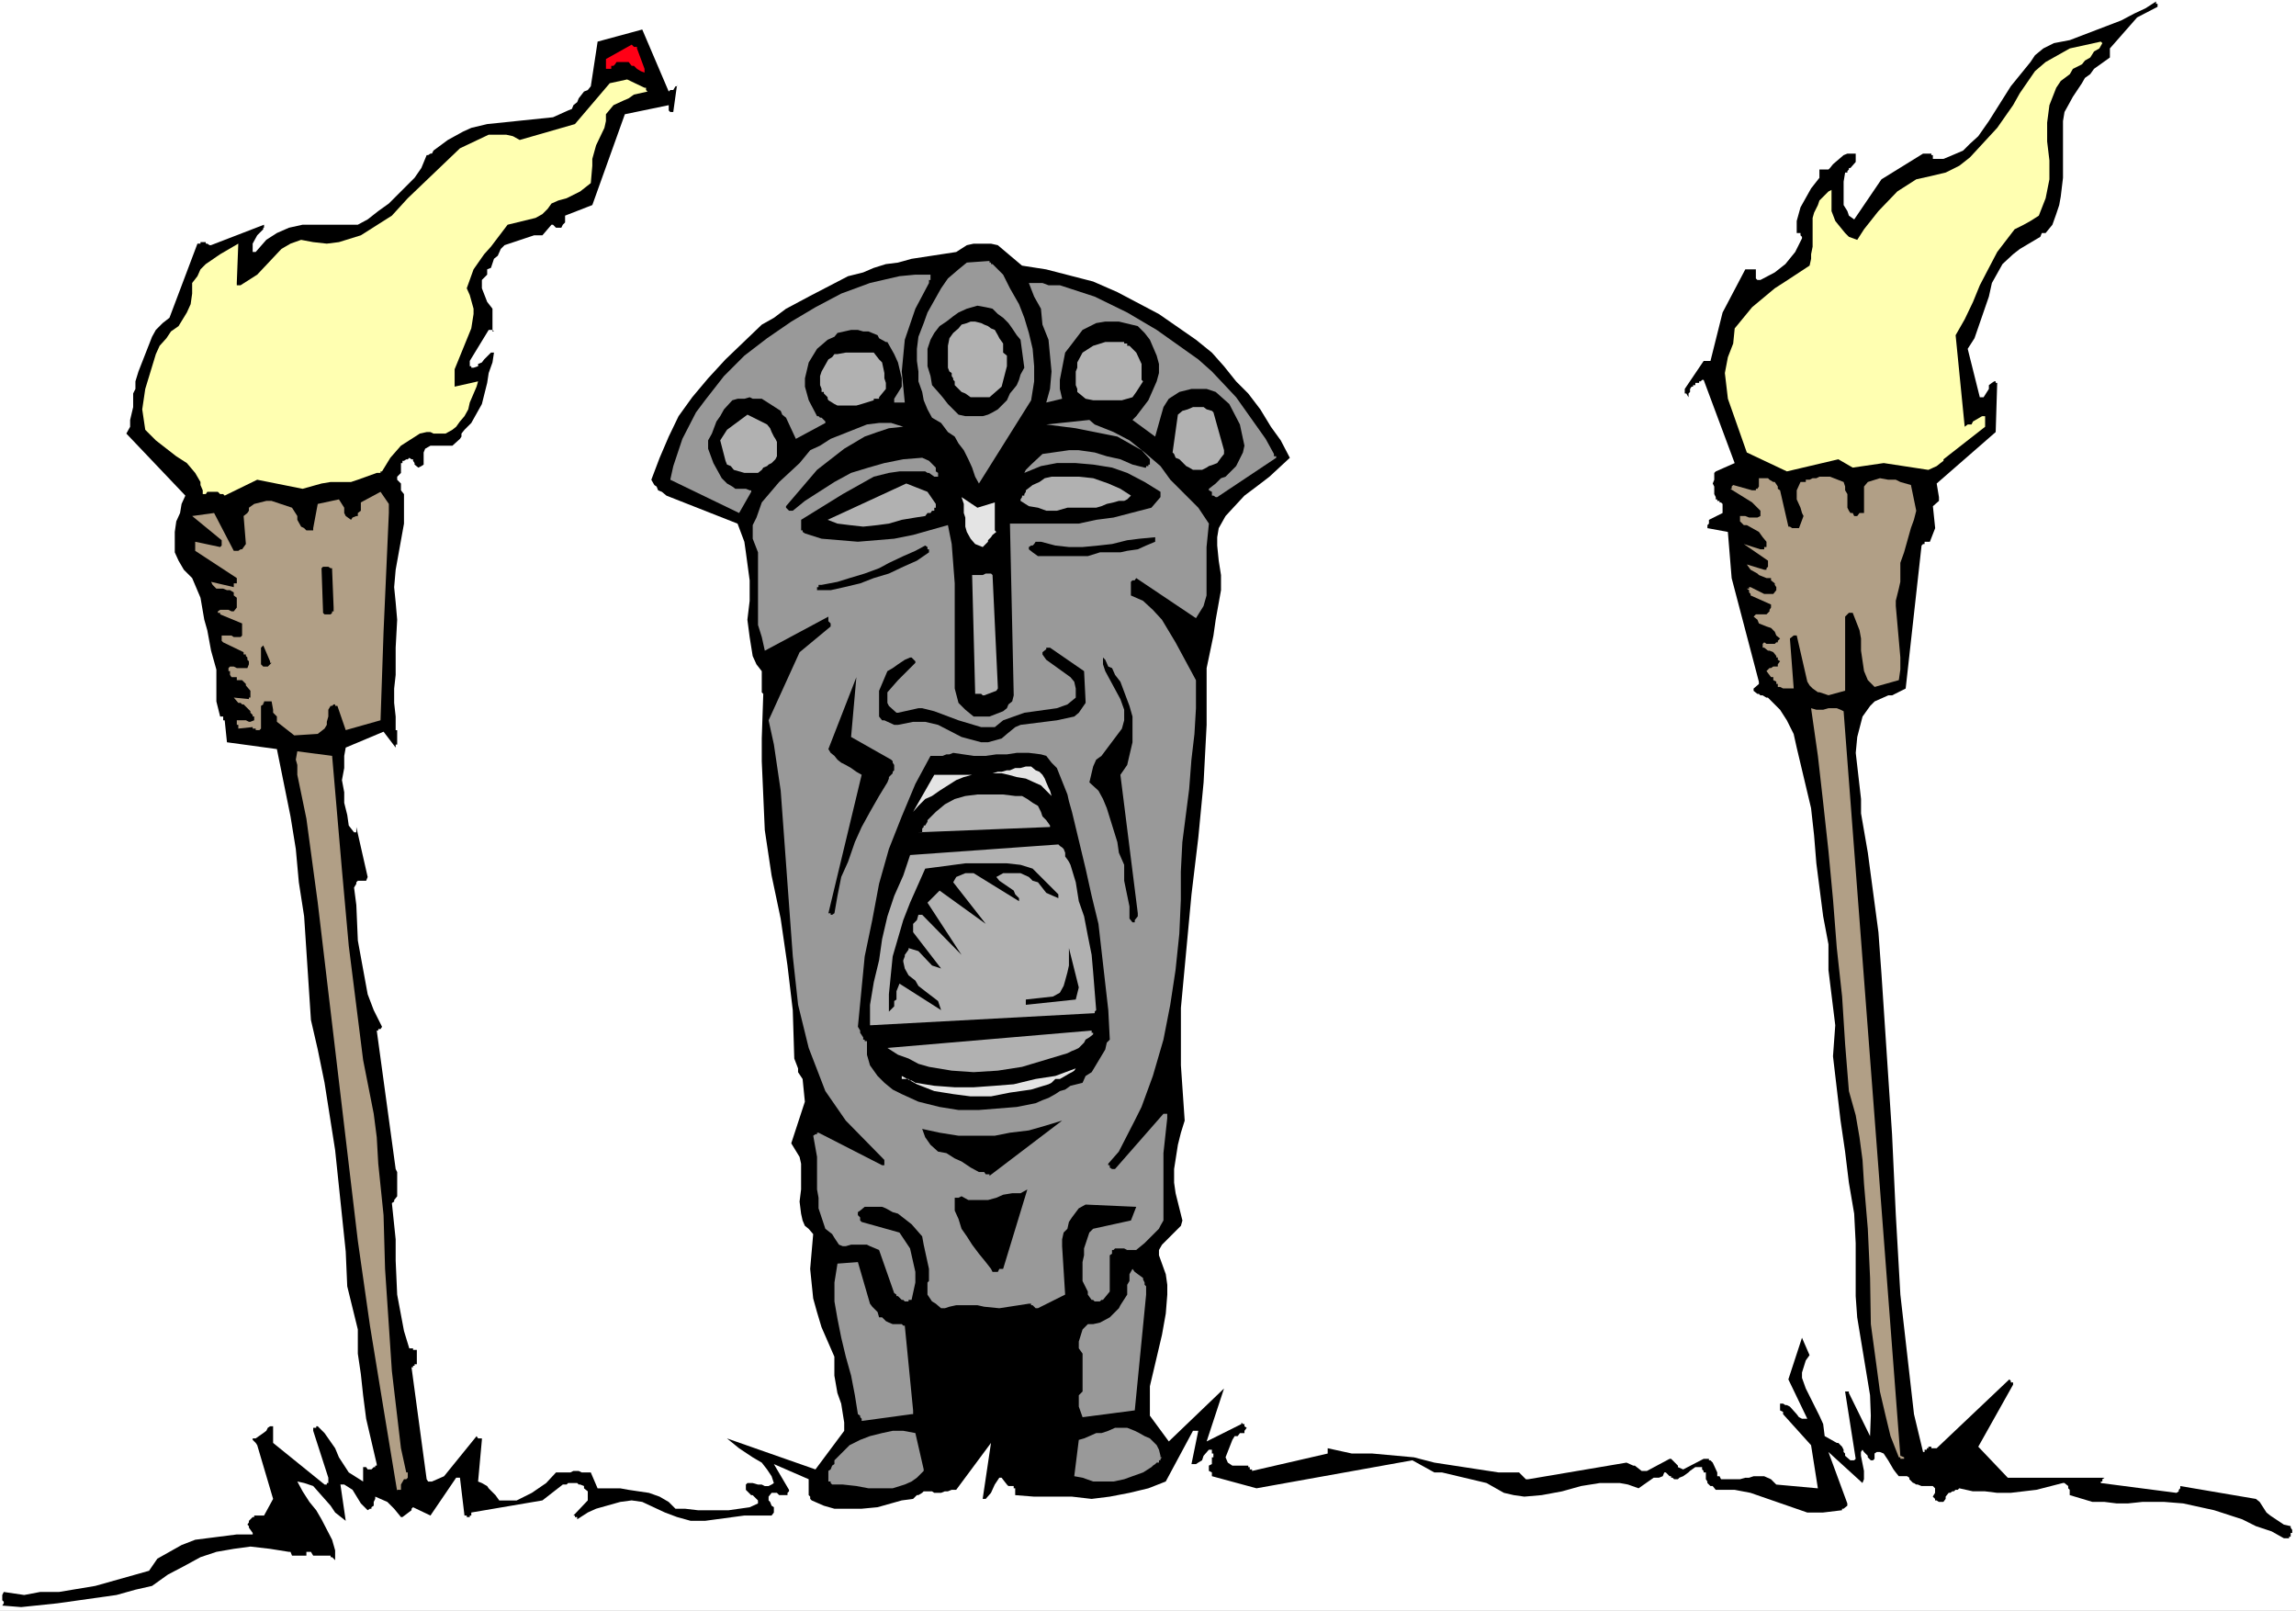 <?xml version="1.0" encoding="UTF-8" standalone="no"?>
<svg
   version="1.0"
   width="129.766mm"
   height="91.038mm"
   id="svg45"
   sodipodi:docname="Statue.wmf"
   xmlns:inkscape="http://www.inkscape.org/namespaces/inkscape"
   xmlns:sodipodi="http://sodipodi.sourceforge.net/DTD/sodipodi-0.dtd"
   xmlns="http://www.w3.org/2000/svg"
   xmlns:svg="http://www.w3.org/2000/svg">
  <rect width="100%" height="100%" fill="#333333" stroke="none"/>
  <sodipodi:namedview
     id="namedview45"
     pagecolor="#ffffff"
     bordercolor="#000000"
     borderopacity="0.25"
     inkscape:showpageshadow="2"
     inkscape:pageopacity="0.0"
     inkscape:pagecheckerboard="0"
     inkscape:deskcolor="#d1d1d1"
     inkscape:document-units="mm" />
  <defs
     id="defs1">
    <pattern
       id="WMFhbasepattern"
       patternUnits="userSpaceOnUse"
       width="6"
       height="6"
       x="0"
       y="0" />
  </defs>
  <path
     style="fill:#ffffff;fill-opacity:1;fill-rule:evenodd;stroke:none"
     d="M 0,344.079 H 490.455 V 0 H 0 Z"
     id="path1" />
  <path
     style="fill:#000000;fill-opacity:1;fill-rule:evenodd;stroke:none"
     d="m 489.324,327.756 v -0.323 h 0.323 v -0.646 l -0.323,-0.485 v -0.323 l -1.454,-0.323 -2.909,-1.939 -0.808,-0.646 -1.454,-2.263 -0.808,-0.646 -16.16,-2.747 v 0.485 l -0.323,0.323 v 0.323 l -0.485,0.323 -16.16,-2.101 v -0.323 h 0.323 v -0.485 l 0.485,-0.323 h -20.685 l -6.302,-6.626 7.434,-13.252 v -0.485 h -0.485 v -0.323 l -0.323,-0.323 -15.514,14.707 h -1.131 v -0.323 h -0.646 v 0.323 h -0.323 v 0.323 h -0.485 v 0.485 h -0.323 l -1.939,-8.081 -2.909,-25.535 -0.97,-16.97 -0.808,-17.293 -2.262,-34.262 -0.646,-8.889 -2.262,-16.97 -1.454,-8.404 v -3.071 l -1.131,-9.859 0.323,-3.394 1.131,-4.364 1.616,-2.263 0.97,-0.97 2.909,-1.293 h 0.808 l 2.909,-1.455 3.394,-30.545 0.323,-0.323 h 0.323 v -0.485 h 1.131 l 1.131,-2.909 -0.485,-4.687 1.293,-1.131 v -0.808 l -0.485,-2.909 12.605,-10.99 0.323,-10.505 h -0.323 v -0.323 h -0.323 l -0.485,0.323 -0.646,0.485 v 0.808 l -1.131,1.778 h -0.808 l -2.586,-10.343 1.454,-2.263 3.07,-8.889 0.646,-2.909 2.262,-4.04 2.262,-2.101 1.454,-1.131 4.363,-2.586 0.323,-0.808 h 0.808 l 1.454,-1.778 0.808,-2.263 0.646,-1.939 0.323,-1.778 0.485,-4.04 V 25.858 l 0.323,-1.939 0.808,-1.455 0.97,-1.778 1.939,-2.909 0.646,-1.131 1.131,-0.808 0.808,-1.131 3.394,-2.424 v -1.939 l 5.818,-6.626 4.363,-2.263 V 0.808 h -0.323 V 0.323 l -2.262,1.455 -2.424,1.131 -2.747,1.455 -10.989,4.202 -3.394,0.646 -2.262,1.131 -1.778,1.455 -0.97,1.455 -4.202,5.172 -4.686,7.434 -2.262,3.232 -1.778,1.616 -1.454,1.455 -2.262,0.97 -1.939,0.808 h -2.262 v -0.808 h -0.323 v -0.323 h -0.646 -0.323 -0.808 l -8.888,5.495 -5.818,8.566 -1.131,-0.808 -0.323,-0.97 -0.808,-1.293 v -5.01 l 0.323,-1.939 h 0.485 v -0.323 l 0.323,-0.323 v -0.323 h 0.323 l 1.131,-1.293 v -1.778 h -1.778 l -0.808,0.323 -2.262,1.939 -0.646,0.808 -0.323,0.323 h -1.939 v 1.778 l -1.778,2.263 -2.262,4.04 -0.808,2.909 v 2.586 h 0.485 0.323 v 0.485 l 0.323,0.323 v 0.323 l -1.454,2.909 -2.101,2.586 -2.262,1.778 -3.07,1.616 h -0.646 l -0.323,-0.323 v -1.939 h -1.939 -0.323 l -4.848,9.212 -2.586,10.343 h -1.454 l -4.04,5.98 v 0.97 h 0.323 l 0.485,0.808 v -0.808 l 0.323,-0.323 v -0.646 l 0.323,-0.485 h 0.323 v -0.323 h 0.485 v -0.485 h 0.808 v -0.323 h 0.323 l 0.323,-0.323 h 0.323 l 6.626,17.778 -4.04,1.778 -0.323,0.323 v 1.455 l -0.323,0.808 0.323,0.646 v 1.616 l 0.323,0.646 v 0.485 h 0.323 v 0.323 h 0.485 v 0.323 h 0.323 l 0.323,0.323 v 1.939 l -2.909,1.455 v 0.808 l -0.323,0.323 v 0.646 l 4.363,0.808 0.808,9.859 5.818,22.141 v 0.485 l -1.131,0.97 v 0.485 l 0.808,0.646 h 0.323 l 0.323,0.323 h 0.485 l 0.808,0.485 h 0.323 l 2.586,2.586 1.454,2.263 1.454,2.909 0.646,2.909 3.07,12.929 0.646,5.818 0.485,5.98 1.454,11.313 1.131,5.98 v 5.495 l 1.454,11.798 -0.485,6.626 1.616,13.737 0.97,6.626 0.808,6.626 1.131,6.626 0.323,6.303 v 11.313 l 0.323,4.525 2.747,16.646 0.162,4.364 -0.162,4.364 -4.525,-9.212 v -0.323 h -0.323 -0.485 l 2.262,14.384 -0.323,0.323 h -0.808 l -1.131,-0.97 v -0.485 l -0.323,-0.323 v -0.485 l -0.323,-0.646 -0.808,-0.808 h -0.323 l -1.131,-0.646 -1.454,-0.808 -0.323,-2.586 -0.808,-1.778 -2.909,-5.818 -0.808,-2.263 v -1.131 l 0.808,-2.586 0.808,-1.131 -1.616,-3.717 -2.909,8.889 4.04,8.404 h -1.131 l -0.646,-0.323 -0.485,-0.646 -1.454,-1.616 -0.646,-0.323 h -0.323 l -0.485,-0.323 h -0.646 v 1.455 l 0.646,0.323 v 0.485 l 5.979,6.626 1.454,9.212 -8.888,-0.808 -1.131,-1.131 -1.454,-0.646 h -2.262 l -0.97,0.323 h -0.808 l -1.131,0.323 h -4.04 l -0.323,-0.646 h -0.485 v -0.808 l -0.97,-2.101 -0.485,-0.485 h -0.323 v -0.323 h -1.131 l -4.363,2.263 -1.131,-0.485 v -0.323 l -1.454,-1.455 h -0.323 l -4.848,2.586 h -1.131 l -1.454,-1.131 h -0.323 l -1.454,-0.646 -21.008,3.556 h -0.485 l -1.454,-1.455 h -4.363 l -13.736,-2.101 -4.363,-1.131 -8.888,-0.808 h -4.363 l -5.171,-1.131 v 0.323 0.808 l -16.16,3.717 v -0.323 h -0.485 v -0.485 h -0.323 v -0.323 h -3.394 l -0.97,-0.646 -0.485,-1.131 1.454,-3.717 0.485,-0.808 h 0.323 0.323 l 0.485,-0.646 h 0.323 0.323 0.323 v -0.485 l 0.485,-0.646 -0.485,-0.323 v -0.485 h -0.323 l -0.323,-0.323 v 0.323 l -7.434,3.717 3.717,-11.313 -11.797,11.313 -4.04,-5.495 v -6.303 l 2.586,-10.99 0.808,-4.525 0.323,-4.04 v -2.101 l -0.323,-2.263 -1.454,-4.04 v -1.131 l 0.646,-1.131 2.262,-2.263 1.131,-1.131 0.646,-0.646 0.323,-1.131 -1.454,-5.818 -0.323,-2.263 v -2.909 l 0.808,-5.172 0.646,-2.586 0.808,-2.586 -0.808,-11.798 v -12.283 l 2.262,-24.242 1.454,-12.121 1.131,-11.798 0.646,-12.283 v -12.121 l 1.454,-6.949 0.485,-3.394 1.131,-6.303 v -3.232 l -0.485,-3.071 -0.323,-3.232 v -1.778 l 0.323,-1.939 1.454,-2.586 1.939,-2.101 2.101,-2.263 2.586,-1.939 2.747,-2.101 4.363,-4.04 -1.939,-3.717 -2.101,-2.909 -2.262,-3.717 -2.586,-3.394 -2.586,-2.586 -2.586,-3.232 -2.586,-2.909 -3.394,-2.747 -7.918,-5.495 -8.888,-4.687 -5.171,-2.263 -10.019,-2.586 -5.171,-0.808 -5.171,-4.364 -1.454,-0.323 h -3.717 l -1.454,0.323 -2.262,1.455 -9.534,1.455 -2.909,0.808 -2.586,0.323 -2.586,0.808 -2.262,0.97 -3.232,0.808 -8.403,4.364 -4.848,2.586 -2.586,1.939 -2.586,1.455 -7.757,7.434 -3.717,4.04 -3.394,4.04 -2.909,4.04 -2.101,4.364 -1.939,4.525 -1.778,4.687 0.646,1.131 0.485,0.323 0.323,0.808 0.808,0.323 0.97,0.808 15.19,5.98 1.454,3.879 0.323,2.263 0.808,5.98 v 4.364 l -0.485,4.04 0.485,3.717 0.646,4.04 0.808,1.778 1.131,1.455 v 1.939 0.808 1.778 l 0.323,0.323 -0.323,9.535 v 4.848 l 0.646,14.707 1.454,9.697 1.939,9.212 1.454,10.02 1.131,9.535 0.323,10.343 0.808,2.101 v 0.808 l 0.97,1.455 0.485,4.848 -2.909,8.889 1.778,2.909 0.323,1.455 v 5.495 l -0.323,2.586 0.323,2.586 0.323,1.455 0.485,1.131 0.808,0.646 0.97,1.131 -0.646,7.434 0.646,6.303 0.808,2.909 0.97,3.232 2.747,6.303 v 4.04 l 0.646,3.717 0.808,2.263 0.646,4.04 v 1.778 l -6.141,8.242 -18.907,-6.626 2.586,2.101 2.909,1.939 1.939,1.131 1.131,1.455 0.97,1.455 0.485,1.455 -0.485,0.323 -0.646,0.323 h -0.808 l -0.646,-0.323 h -0.808 l -1.131,-0.323 h -1.131 l -0.323,0.323 v 1.131 l 1.131,1.131 h 0.323 l 1.131,1.131 v 0.646 l -1.778,0.808 -4.525,0.646 h -6.464 l -2.747,-0.323 h -2.101 l -1.454,-1.455 -1.939,-1.131 -2.262,-0.808 -4.363,-0.646 -1.778,-0.323 h -4.848 l -1.454,-3.394 h -1.131 -0.808 l -0.646,-0.323 h -1.131 l -0.646,0.323 h -2.262 -0.808 l -2.101,2.263 -3.07,2.101 -3.232,1.616 h -3.717 l -0.808,-1.131 -1.454,-1.455 -0.323,-0.485 -1.131,-0.646 -0.808,-0.323 0.808,-8.889 v -0.323 h -0.808 l -0.323,-0.485 -6.949,8.566 -2.586,1.131 h -0.808 l -0.323,-0.485 -3.232,-23.919 H 88.234 v -0.323 h 0.323 v -0.323 h 0.485 v -3.071 H 88.234 v -0.323 h -0.808 l -1.131,-3.717 -1.454,-7.758 -0.323,-7.273 v -4.525 l -0.808,-7.758 0.485,-0.323 v -0.323 l 0.646,-0.808 v -5.172 l -0.323,-0.646 -4.04,-29.576 h 0.323 v -0.323 h 0.485 l 0.323,-0.485 -1.778,-3.556 -1.293,-3.394 -2.101,-11.475 -0.323,-7.596 -0.485,-3.717 0.485,-0.808 v -0.323 l 0.323,-0.323 h 1.131 0.646 l 0.323,-0.808 -2.424,-10.667 v 1.131 h -0.485 l -1.131,-1.455 -0.323,-2.263 -0.646,-2.586 v -2.263 l -0.485,-2.586 0.485,-2.586 v -2.586 l 0.323,-1.778 8.08,-3.394 2.586,3.394 v -0.646 h 0.323 v -0.808 -0.485 -0.323 -0.323 -1.131 h -0.323 v -2.909 l -0.323,-2.909 v -3.071 l 0.323,-2.909 v -5.818 l 0.323,-5.98 -0.323,-3.717 -0.323,-3.232 0.323,-3.717 1.778,-9.859 v -6.303 l -0.646,-0.808 v -0.808 -0.646 l -0.808,-0.808 v -0.646 l 0.808,-0.808 v -1.455 -0.323 -0.323 h 0.323 v -0.485 h 0.323 l 0.485,-0.323 h 0.323 l 0.323,-0.323 0.485,0.323 H 88.234 v 0.323 l 0.323,0.485 v 0.323 l 0.808,0.646 0.646,-0.323 0.485,-0.323 v -2.586 l 0.323,-0.808 1.131,-0.646 h 4.686 l 1.616,-1.455 0.323,-0.485 V 92.606 l 0.646,-0.808 1.454,-1.455 2.262,-4.04 1.131,-4.525 0.323,-2.101 0.808,-2.263 0.323,-2.101 h -0.646 l -1.454,1.455 -0.485,0.646 -0.808,0.323 v 0.485 l -0.97,0.323 h -0.485 v -0.323 h -0.323 v -1.131 l 4.04,-6.626 h 0.808 v 0.323 h 0.323 l -0.323,-0.323 v -4.525 l -1.131,-1.455 -1.131,-2.909 v -1.778 l 1.131,-1.131 v -1.131 l 0.808,-0.323 0.646,-1.939 0.808,-0.646 0.646,-1.455 0.808,-0.808 6.302,-2.101 h 1.778 l 1.939,-2.263 h 0.323 l 0.646,0.646 h 1.131 l 0.323,-0.646 h 0.485 -0.485 l 0.485,-0.485 v -1.455 l 5.818,-2.263 6.949,-19.394 9.373,-1.939 v 1.131 l 0.323,0.323 h 0.646 l 0.808,-5.818 v 0.323 h -0.323 l -0.485,0.808 h -0.646 l -0.323,0.323 -5.656,-13.252 -9.534,2.586 -1.454,9.535 -0.646,0.808 -0.808,0.323 -1.131,1.455 -0.323,0.808 -0.808,0.646 -0.323,0.808 -0.808,0.323 -3.232,1.455 -14.059,1.455 -3.394,0.808 -1.778,0.808 -3.232,1.778 -3.07,2.263 -0.323,0.646 h -0.323 l -0.485,0.323 h -0.323 l -1.131,2.747 -1.454,2.101 -1.778,1.778 -1.939,1.939 -1.778,1.778 -2.262,1.616 -2.262,1.778 -2.101,1.131 h -8.888 -2.909 l -2.909,0.646 -2.586,1.131 -2.262,1.455 -2.262,2.586 h -0.646 v -1.778 l 0.97,-1.778 1.293,-1.293 v -0.323 h 0.162 v -0.646 l -11.312,4.364 h -0.323 L 44.278,52.04 h -0.323 v -0.323 h -1.131 v 0.323 h -0.646 l -5.979,15.838 -1.454,1.131 -1.454,1.455 -0.808,1.455 -2.909,7.434 -0.646,2.101 v 1.616 l -0.485,0.97 v 2.909 l -0.646,2.747 v 1.455 l -0.808,1.455 12.605,13.252 -0.808,1.778 -0.323,1.939 -0.808,1.778 -0.323,2.263 v 4.364 l 0.808,1.778 1.131,1.939 1.778,1.778 1.778,4.202 0.808,4.687 0.646,2.263 0.808,4.364 1.131,4.04 v 6.788 l 0.808,3.232 h 0.323 0.323 v 0.808 h 0.323 l 0.485,4.687 10.666,1.455 2.909,14.384 1.131,6.949 0.646,7.111 1.131,7.273 1.454,22.141 1.454,6.303 1.454,7.111 2.262,14.384 2.262,21.656 0.323,7.434 2.262,9.212 v 5.172 l 0.646,4.364 0.485,4.525 0.646,5.01 2.262,9.697 v 0.323 h -0.323 v 0.323 H 79.83 l -0.485,0.485 h -0.808 l -0.323,-0.485 h -0.646 v 3.071 l -3.07,-1.939 -2.101,-3.232 -0.808,-1.939 -2.262,-3.232 -1.454,-1.455 h -0.323 v 0.323 h -0.646 v 0.646 l 3.232,10.02 v 1.131 h -0.323 v 0.323 h -0.485 l -10.989,-8.889 v -3.556 h -0.646 l -0.485,0.323 -0.323,0.646 -0.646,0.485 -1.616,1.131 h -0.646 v 0.323 l 0.646,0.646 0.323,0.485 3.394,11.475 -1.939,3.556 h -0.162 -1.939 v 0.323 h -0.323 l -0.808,0.808 v 0.323 l -0.323,0.485 0.323,0.323 v 0.323 l 0.808,1.131 v 0.323 h -3.394 l -8.888,1.131 -2.909,1.131 -2.586,1.455 -2.586,1.455 -1.778,2.586 -11.474,3.232 -7.757,1.293 H 8.565 l -3.394,0.646 -4.363,-0.646 -0.323,0.646 v 1.131 l 0.323,0.323 v 0.323 l -0.323,0.485 4.04,0.323 7.757,-0.808 12.605,-1.778 4.04,-1.131 3.555,-0.808 3.394,-2.424 3.394,-1.778 3.555,-1.939 3.394,-1.131 3.717,-0.646 3.555,-0.485 4.202,0.485 4.04,0.646 h 0.323 l 0.323,0.808 h 0.808 0.323 0.808 0.323 0.808 v -0.808 h 0.97 l 0.485,0.808 h 0.97 0.808 1.939 v 0.323 h 0.323 l 0.646,0.646 v -2.101 l -0.646,-2.263 -2.262,-4.364 -1.131,-1.939 -1.454,-1.778 -1.454,-2.263 -1.131,-2.101 1.454,0.323 1.939,0.646 3.717,4.202 0.97,1.455 2.262,1.778 -1.131,-7.758 h 0.808 l 1.778,1.131 1.778,2.909 1.454,1.455 0.485,-0.323 h 0.323 v -0.323 l 0.485,-0.323 v -0.808 l 0.323,-0.646 v -0.485 l 2.586,1.131 1.454,1.455 1.454,1.778 h 0.323 l 1.939,-1.455 v -0.323 l 0.323,-0.323 3.717,1.778 5.494,-8.081 h 0.808 l 0.97,8.081 h 0.485 v 0.323 h 0.646 v -0.323 h 0.323 v -0.646 l 15.19,-2.586 4.363,-3.394 h 0.808 l 0.323,-0.323 h 1.939 l 0.323,0.323 h 0.323 l 0.808,0.323 v 0.485 l 0.808,0.646 v 0.323 0.485 1.131 l -3.07,3.232 h 0.323 v 0.323 h 0.485 v 0.485 l 2.262,-1.455 1.778,-0.808 5.171,-1.455 2.424,-0.323 2.262,0.323 4.848,2.263 2.586,0.97 2.909,0.808 h 3.07 l 8.403,-1.131 h 5.494 0.323 l 0.485,-0.646 v -1.131 l -0.485,-0.323 -0.323,-0.808 -0.323,-0.323 v -0.808 l 0.646,-0.808 h 1.131 l 0.485,0.485 h 1.778 v -0.485 l 0.323,-0.323 v -0.323 l -3.232,-5.495 7.434,3.232 v 3.394 l 0.323,0.323 v 0.485 l 0.323,0.323 2.586,1.131 2.262,0.646 h 5.818 l 3.394,-0.323 5.171,-1.455 2.424,-0.323 0.808,-0.808 h 0.323 l 0.808,-0.485 0.323,-0.323 h 1.778 l 0.485,0.323 h 1.454 l 0.808,-0.323 h 0.646 l 0.808,-0.323 h 0.97 l 7.434,-10.02 -1.778,11.96 h 0.646 l 1.131,-1.293 0.808,-1.778 0.97,-1.455 h 0.485 l 1.131,1.455 0.323,0.323 h 1.131 v 0.485 h 0.323 v 1.455 l 4.04,0.323 h 8.08 l 4.202,0.485 3.878,-0.485 4.202,-0.808 4.04,-0.97 3.717,-1.455 5.818,-10.828 h 1.131 l -1.454,7.111 h 0.97 l 0.485,-0.323 0.808,-0.485 0.323,-0.97 1.131,-1.293 h 0.646 v 0.485 0.323 h 0.323 v 0.808 h -0.323 v 0.323 1.131 l -0.646,0.323 v 1.131 l 0.646,0.323 v 0.808 l 9.534,2.586 33.29,-5.98 4.686,2.586 h 1.616 l 9.534,2.263 3.717,2.101 2.101,0.485 2.262,0.323 3.717,-0.323 4.363,-0.808 4.04,-1.131 4.04,-0.646 h 4.202 l 1.778,0.323 2.262,0.808 3.232,-2.263 h 1.131 l 0.808,-0.323 0.323,-0.808 h 0.323 l 0.808,0.808 h 0.323 v 0.323 h 0.323 l 0.323,0.323 h 0.808 l 0.323,-0.323 0.808,-0.323 1.131,-0.808 0.323,-0.323 1.131,-0.808 h 1.454 v 0.485 l 0.323,0.323 v 0.323 h 0.485 v 1.455 l 0.323,0.485 v 0.323 l 0.646,0.646 h 0.485 l 0.646,0.808 h 4.04 l 3.394,0.646 12.12,4.202 h 3.394 l 4.04,-0.485 v -0.323 h 0.323 l 0.808,-0.646 v -0.485 l -4.04,-10.99 7.272,6.626 0.323,-0.808 v -1.778 l -0.646,-3.232 v -0.808 l 0.323,-0.485 0.323,0.485 0.808,0.808 v 0.323 l 0.646,0.646 h 0.485 l 0.323,-0.323 v -1.131 l 0.485,-0.323 h 0.646 l 0.808,0.323 0.97,1.455 1.131,1.939 0.485,0.646 0.646,0.808 h 0.323 1.454 l 0.485,0.323 v 0.323 l 0.808,0.808 h 0.162 l 0.485,0.323 h 0.323 l 0.808,0.323 h 2.424 l 0.485,0.485 v 0.97 l -0.485,0.808 0.485,0.485 v 0.323 h 0.323 l 0.485,0.323 h 0.97 l 0.485,-0.646 v -0.485 l 0.646,-0.808 h 0.323 l 0.485,-0.323 h 0.323 l 0.323,-0.323 h 0.485 l 0.323,-0.323 2.909,0.646 h 2.586 l 2.586,0.323 h 2.909 l 5.494,-0.646 5.656,-1.455 h 0.323 l 0.808,0.646 v 0.485 l 0.323,0.323 v 0.646 0.485 l 4.848,1.455 h 2.586 l 2.586,0.323 h 2.424 l 3.07,-0.323 h 4.686 l 4.04,0.323 6.626,1.455 5.979,1.939 2.909,1.455 3.394,1.131 2.586,1.455 h 1.131 v -0.323 h 0.646 -0.323 z"
     id="path2" />
  <path
     style="fill:#ffffb1;fill-opacity:1;fill-rule:evenodd;stroke:none"
     d="m 448.763,8.889 -6.626,1.455 -5.171,2.909 -2.262,1.939 -3.232,4.687 -1.454,2.586 -3.394,4.848 -5.818,6.303 -2.262,1.778 -2.909,1.455 -3.394,0.808 -2.909,0.646 -4.04,2.586 -4.04,4.202 -3.07,3.879 -1.454,2.263 -1.778,-0.646 -0.808,-0.808 -1.454,-1.778 -0.646,-0.808 -0.808,-2.101 v -4.525 l -0.646,0.323 -1.939,1.939 -0.323,0.97 -0.808,1.616 -0.323,1.131 v 6.141 l -0.323,1.616 v 0.97 l -0.323,1.455 -5.171,3.394 -2.262,1.455 -4.848,4.04 -3.717,4.525 -0.323,3.232 -1.131,2.909 -0.646,3.394 0.646,5.495 4.04,11.475 8.565,4.04 10.989,-2.586 3.07,1.778 6.626,-0.97 9.534,1.455 1.778,-0.808 0.808,-0.646 0.646,-0.485 v -0.323 l 8.888,-6.949 v -2.263 h -0.646 l -1.939,1.131 -0.323,0.646 h -0.808 l -0.646,0.485 -1.939,-19.555 1.939,-3.394 1.778,-3.717 1.454,-3.556 1.939,-3.717 1.778,-3.394 3.717,-4.848 1.939,-0.97 1.454,-0.808 1.778,-1.131 1.454,-3.717 0.808,-4.04 v -4.04 l -0.485,-4.04 v -4.04 l 0.485,-3.717 1.454,-3.717 0.97,-1.455 1.939,-1.455 0.646,-1.131 1.939,-0.97 0.646,-0.808 1.131,-0.646 0.808,-1.293 1.131,-0.646 0.646,-1.131 z"
     id="path3" />
  <path
     style="fill:#b19f86;fill-opacity:1;fill-rule:evenodd;stroke:none"
     d="m 409.332,109.09 -1.131,-5.495 -2.262,-0.646 -0.97,-0.485 h -1.616 l -1.778,-0.323 -2.586,0.808 -0.808,0.97 v 4.525 0.646 0.485 h -0.323 -0.323 -0.323 l -0.485,0.646 h -0.646 l -0.323,-0.646 h -0.485 l -0.323,-0.485 -0.323,-0.646 v -2.909 l -0.485,-0.808 v -0.808 l -0.323,-0.97 -2.909,-1.131 h -2.262 l -0.646,0.323 h -0.808 l -0.646,0.323 h -0.808 v 0.485 h -1.131 l -0.808,1.778 v 1.939 l 0.808,1.778 0.323,1.131 0.323,0.646 -0.97,2.586 h -1.454 l -0.485,-0.323 h -0.323 l -1.778,-7.758 -0.485,-0.323 v -0.485 l -0.646,-0.97 h -0.323 l -0.808,-0.485 -0.323,-0.323 h -1.939 v 1.778 l -0.323,0.485 h -0.323 v 0.323 h -0.808 l -4.04,-1.131 -0.323,0.323 v 0.485 h -0.323 l 4.686,2.909 1.778,1.778 v 1.131 l -0.646,0.323 h -1.778 l -0.808,-0.323 h -1.131 v 1.131 l 0.808,0.808 h 0.646 l 2.586,1.455 0.808,1.131 0.808,0.97 v 1.131 h -0.485 v 0.485 h -0.808 l -3.555,-1.131 5.171,3.556 v 1.293 l -0.323,0.323 v 0.323 h -0.485 l -3.717,-1.131 0.808,1.131 1.454,0.808 0.323,0.323 1.616,0.646 h 0.97 v 0.485 l 0.808,0.646 v 0.323 l 0.323,0.485 v 0.646 l -0.646,0.808 h -1.939 l -2.909,-1.455 h -0.323 v 0.323 h -0.485 l 0.485,0.323 v 0.485 l 0.323,0.323 v 0.323 l 4.363,1.939 v 0.646 l -0.323,0.485 v 0.323 l -0.646,0.646 h -2.262 l -0.485,0.485 0.808,0.646 0.323,0.808 1.616,0.646 0.97,0.323 0.808,0.808 0.323,0.808 0.808,0.646 -0.485,0.485 v 0.323 h -0.323 l -0.323,0.323 h -1.778 l -0.485,-0.323 -0.323,0.323 v 0.808 h 0.323 l 0.808,0.646 h 0.323 l 0.808,0.323 0.646,0.808 v 0.323 h 0.323 v 0.485 l 0.485,0.323 -0.485,0.646 v 0.485 h -0.97 l -0.485,0.323 h -0.323 l -0.323,0.323 -0.323,0.323 0.97,1.293 h 0.485 v 0.646 l 0.646,0.323 v 0.485 h 0.323 v 0.646 h 0.485 l 0.646,0.323 h 2.262 l -0.808,-10.667 0.808,-0.646 h 0.646 l 2.262,9.859 0.485,0.808 0.646,0.646 1.131,0.808 h 0.323 l 1.939,0.646 3.555,-0.97 v -15.838 l 0.808,-0.808 h 0.808 l 1.454,3.717 0.323,1.778 v 2.586 l 0.646,4.364 0.808,1.939 1.454,1.455 5.171,-1.455 0.323,-2.263 v -2.586 l -0.97,-10.99 v -1.131 l 0.646,-2.586 0.323,-1.455 v -4.04 l 0.808,-2.263 1.454,-5.172 0.646,-1.778 z"
     id="path4" />
  <path
     style="fill:#b19f86;fill-opacity:1;fill-rule:evenodd;stroke:none"
     d="m 405.939,310.948 -12.12,-159.03 -0.646,-0.323 -0.808,-0.323 h -0.808 -0.97 l -1.131,0.323 h -0.808 -0.646 l -1.131,-0.323 1.454,10.182 1.131,10.02 1.131,10.343 0.97,10.343 0.808,10.343 1.131,10.343 0.646,10.182 0.808,10.02 1.454,5.172 0.808,4.687 0.646,4.848 0.323,5.172 0.808,9.535 0.485,10.505 0.162,9.859 1.293,9.535 0.646,4.848 1.131,4.848 1.131,4.687 1.778,4.525 h 0.323 v 0.323 h 0.808 v -0.323 z"
     id="path5" />
  <path
     style="fill:#999999;fill-opacity:1;fill-rule:evenodd;stroke:none"
     d="m 272.134,96.969 -1.778,-3.232 -6.302,-8.889 -5.171,-5.495 -2.909,-2.586 -8.888,-6.303 -6.302,-3.717 -6.949,-3.394 -7.434,-2.424 h -2.424 l -1.293,-0.485 h -2.909 l 1.131,2.909 1.454,2.586 0.323,3.394 1.293,3.232 0.646,6.788 -0.323,3.717 -0.808,2.909 3.394,-0.808 -0.485,-2.101 v -1.939 l 1.131,-5.818 1.131,-1.455 2.586,-3.394 2.909,-1.455 1.939,-0.323 h 2.909 l 4.04,0.97 1.454,1.455 1.131,1.455 1.454,3.394 0.485,1.778 v 1.939 l -0.485,1.778 -1.778,4.04 -2.586,3.394 -0.808,0.808 4.848,3.556 1.131,-4.04 0.646,-2.263 1.131,-1.778 2.262,-1.455 2.586,-0.646 h 3.232 l 1.939,0.646 2.909,2.586 2.262,4.364 0.97,4.525 -0.323,1.455 -1.454,2.909 -2.262,2.263 -0.97,0.323 -1.131,1.131 -1.454,1.131 v 0.323 l 0.646,0.323 v 0.485 0.323 h 0.323 l 0.485,0.323 h 0.323 l 12.605,-8.404 v -0.323 h -0.485 z"
     id="path6" />
  <path
     style="fill:#b1b1b1;fill-opacity:1;fill-rule:evenodd;stroke:none"
     d="m 261.469,96.161 -2.262,-8.081 -0.323,-0.323 -1.131,-0.323 -0.646,-0.485 h -1.131 -1.131 l -1.131,0.485 -1.131,0.323 -0.97,0.808 -1.131,8.081 0.323,0.323 0.323,0.808 0.808,0.323 0.323,0.323 0.808,0.808 0.323,0.323 0.646,0.323 0.808,0.485 h 1.131 0.808 l 0.97,-0.485 0.485,-0.323 0.97,-0.323 0.808,-0.323 0.808,-1.131 0.646,-0.808 v -0.323 z"
     id="path7" />
  <path
     style="fill:#999999;fill-opacity:1;fill-rule:evenodd;stroke:none"
     d="m 258.237,111.838 -2.262,-3.394 -5.979,-5.98 -2.101,-2.909 -3.394,-2.909 -3.232,-2.586 -3.394,-1.778 -4.04,-1.616 -1.131,-0.97 -9.211,0.97 6.302,0.808 8.888,1.778 2.586,1.455 2.586,1.455 1.778,1.939 v 1.131 h -0.323 v 0.323 h -0.485 v 0.323 h -0.323 l -2.586,-0.646 -2.586,-1.131 -2.909,-0.646 -2.586,-0.808 -3.394,-0.485 h -2.101 l -5.656,0.808 -2.424,2.263 -1.131,1.131 -0.323,0.646 3.555,-1.455 3.394,-0.646 h 4.04 l 3.717,0.323 4.04,0.646 3.232,1.131 3.717,1.939 3.394,2.101 v 1.131 l -1.939,2.263 -4.363,1.131 -3.717,0.97 -3.717,0.485 -3.717,0.808 h -14.706 l 0.808,36.687 -0.323,1.293 -0.808,0.646 -0.323,0.808 -0.808,0.646 -2.909,1.131 h -3.394 l -1.778,-1.455 -1.454,-1.455 -0.808,-3.071 v -22.465 l -0.646,-8.404 -0.808,-4.04 -7.434,2.101 -4.04,0.808 -7.757,0.646 -7.757,-0.646 -3.555,-1.131 -0.485,-0.323 v -0.323 h -0.323 v -2.263 l 8.888,-5.495 6.626,-3.717 3.232,-0.808 2.262,-0.323 h 5.494 l 0.485,0.323 h 0.323 l 1.131,0.808 h 0.808 v -0.808 l -0.485,-0.323 v -0.808 l -1.454,-1.455 -1.454,-0.646 -4.04,0.323 -4.04,0.808 -3.394,0.97 -3.717,1.131 -3.555,1.939 -6.302,4.04 -2.586,2.101 h -0.808 l -0.646,-0.646 v -0.323 l 6.626,-7.758 5.818,-4.525 4.363,-2.586 2.747,-0.97 2.424,-0.808 3.07,-0.323 -2.586,-0.808 h -2.586 l -2.586,0.323 -7.757,3.071 -2.262,1.455 -2.101,0.97 -2.262,2.747 -2.262,2.101 -2.101,1.939 -3.717,4.364 -1.131,3.232 -0.808,1.616 v 2.909 l 1.131,2.909 v 3.394 12.121 l 0.808,2.586 0.646,2.909 13.574,-7.273 v 0.97 l 0.485,0.485 v 0.646 l -6.626,5.495 -6.626,14.545 1.131,5.172 1.454,9.859 2.586,35.394 1.131,10.343 2.262,9.212 3.555,9.212 4.363,6.303 8.242,8.404 v 1.131 h -0.485 L 174.851,241.938 h -0.323 v 0.323 h -0.323 l -0.485,0.323 0.808,4.525 v 6.949 l 0.323,1.778 v 2.263 l 1.131,3.394 0.323,0.97 1.454,1.131 0.485,0.808 0.97,1.455 0.808,0.323 h 0.646 l 1.131,-0.323 h 3.394 l 0.646,0.323 1.939,0.808 3.232,9.212 0.485,0.323 v 0.323 h 0.323 l 0.808,0.808 h 0.323 l 0.323,0.323 h 0.808 v -0.323 h 0.646 l 0.808,-3.717 v -2.263 l -1.131,-5.01 -2.262,-3.394 -8.08,-2.263 -0.323,-0.323 v -0.646 l -0.485,-0.485 v -0.646 l 0.485,-0.323 0.97,-0.808 h 3.717 l 0.808,0.323 1.454,0.808 1.131,0.323 2.909,2.263 2.262,2.586 0.323,1.778 1.131,5.172 v 2.586 l -0.323,0.323 v 2.586 l 0.97,1.455 0.808,0.485 1.131,0.97 h 0.808 l 0.97,-0.323 1.454,-0.323 h 4.525 l 1.454,0.323 3.232,0.323 6.302,-0.97 h 0.485 v 0.323 h 0.323 l 0.646,0.646 h 0.485 l 5.818,-2.909 -0.646,-10.343 v -1.455 l 0.323,-1.455 0.808,-0.808 0.323,-1.455 0.646,-0.97 1.454,-1.939 1.454,-0.808 10.827,0.485 -1.131,2.909 -8.08,1.778 -0.808,0.808 -1.131,3.394 v 1.455 l -0.323,1.455 v 1.131 0.97 0.808 1.131 l 1.131,2.263 v 0.646 l 0.808,1.131 h 0.323 l 0.323,0.323 h 1.131 l 0.323,-0.323 h 0.323 l 1.454,-1.778 v -7.758 l 0.485,-0.323 v -0.808 h 0.323 l 0.323,-0.323 h 1.939 l 0.646,0.323 h 1.939 l 1.778,-1.455 3.07,-3.071 0.323,-0.646 0.646,-1.131 v -14.384 l 0.808,-7.434 v -0.646 -0.323 h -0.808 l -10.342,11.798 h -0.646 l -0.485,-0.323 v -0.485 h -0.323 v -0.323 l 2.262,-2.586 3.394,-6.626 1.454,-2.909 2.424,-6.626 2.262,-7.758 1.454,-7.434 1.131,-7.434 0.808,-7.758 0.323,-7.273 v -5.98 l 0.323,-6.303 1.454,-11.313 0.485,-6.303 0.646,-5.495 0.323,-5.495 v -5.98 l -4.363,-8.081 -2.909,-4.848 -1.939,-2.101 -2.101,-1.939 -2.586,-1.131 v -2.909 l 0.323,-0.323 h 0.485 l 0.323,-0.485 12.766,8.566 1.616,-2.586 0.646,-2.263 v -10.343 z"
     id="path8" />
  <path
     style="fill:#000000;fill-opacity:1;fill-rule:evenodd;stroke:none"
     d="m 246.763,115.07 v -0.323 l -3.394,0.323 -2.586,0.323 -3.232,0.808 -2.909,0.323 -3.394,0.323 h -2.909 l -2.909,-0.323 -3.07,-0.808 h -0.323 -0.323 -0.485 l -0.323,0.485 -0.323,0.323 h -0.323 l -0.485,0.323 v 0.485 l 0.808,0.646 1.131,0.808 h 0.97 1.616 1.454 1.778 1.454 1.454 1.939 l 2.586,-0.808 h 2.101 2.262 l 1.454,-0.323 2.262,-0.323 1.778,-0.808 1.939,-0.808 v -0.323 z"
     id="path9" />
  <path
     style="fill:#999999;fill-opacity:1;fill-rule:evenodd;stroke:none"
     d="m 247.894,310.948 -0.323,-1.293 -0.485,-0.97 -0.808,-0.808 -0.646,-0.646 -1.131,-0.485 -1.131,-0.646 -0.97,-0.485 -1.616,-0.646 h -1.131 -1.454 l -1.454,0.646 -1.454,0.485 h -1.131 l -1.454,0.646 -1.131,0.485 -1.131,0.323 -0.97,7.758 1.778,0.323 2.262,0.808 h 2.101 2.262 l 2.262,-0.485 1.778,-0.646 2.262,-0.808 1.778,-1.131 0.323,-0.323 0.485,-0.323 0.323,-0.323 h 0.485 v -0.485 h 0.323 v -0.323 l 0.323,-0.323 h -0.323 z"
     id="path10" />
  <path
     style="fill:#b1b1b1;fill-opacity:1;fill-rule:evenodd;stroke:none"
     d="m 243.854,81.131 v -3.394 l -1.131,-2.424 -1.454,-1.455 h -0.485 v -0.485 h -0.646 v -0.323 h -4.04 l -2.586,0.808 -2.262,1.455 -1.131,2.101 v 1.131 l -0.323,0.808 v 2.909 l 0.323,0.808 v 0.646 l 1.778,1.455 1.616,0.323 h 6.141 l 2.262,-0.646 0.808,-1.131 1.454,-2.263 z"
     id="path11" />
  <path
     style="fill:#999999;fill-opacity:1;fill-rule:evenodd;stroke:none"
     d="m 244.824,276.524 v -1.778 l -0.323,-0.323 v -0.485 l -0.323,-0.646 v -0.323 l -1.778,-1.293 -0.485,-0.646 -0.646,1.131 v 1.455 l -0.485,0.808 v 0.646 0.808 0.646 l -1.454,2.263 -0.323,0.646 -1.939,1.939 -2.101,1.131 -1.454,0.323 h -1.131 l -1.131,1.131 -0.808,2.586 v 1.455 l 0.808,1.131 v 8.081 l -0.808,0.808 v 2.424 l 0.808,2.263 11.15,-1.455 z"
     id="path12" />
  <path
     style="fill:#b1b1b1;fill-opacity:1;fill-rule:evenodd;stroke:none"
     d="m 241.592,105.858 -2.262,-1.455 -2.586,-1.131 -3.232,-1.131 -3.07,-0.323 h -2.909 -2.909 l -1.454,0.323 -1.131,0.808 -1.454,0.646 -1.454,1.131 v 0.323 l -0.323,0.485 v 0.323 h -0.485 v 0.323 l -0.323,0.485 v 0.323 l 1.778,1.131 1.939,0.323 1.778,0.646 h 2.262 l 2.262,-0.646 h 2.424 1.454 2.262 l 1.131,-0.323 1.131,-0.485 1.454,-0.323 1.131,-0.323 h 1.131 l 0.646,-0.323 0.485,-0.485 z"
     id="path13" />
  <path
     style="fill:#000000;fill-opacity:1;fill-rule:evenodd;stroke:none"
     d="m 243.046,195.07 -3.717,-29.576 1.454,-2.101 1.131,-4.848 v -5.495 l -0.646,-2.263 -1.939,-5.172 -1.131,-1.455 -0.646,-1.455 -0.808,-0.323 -0.646,-1.455 -0.485,-0.485 v 1.455 l 0.485,1.455 3.232,5.98 0.808,2.263 v 2.263 l -0.485,1.778 -4.363,5.818 -1.131,0.808 -0.646,1.455 -0.808,3.394 1.939,1.778 0.97,1.778 0.808,1.939 2.262,7.273 0.323,2.263 1.131,2.586 v 3.394 l 1.131,5.495 v 2.586 l 0.646,0.808 h 0.485 v -0.485 l 0.646,-0.808 v -0.323 h 0.323 -0.323 z"
     id="path14" />
  <path
     style="fill:#000000;fill-opacity:1;fill-rule:evenodd;stroke:none"
     d="m 237.067,222.06 -0.323,-6.303 -2.101,-18.424 -1.454,-5.98 -1.293,-5.818 -2.909,-12.121 -0.646,-2.263 -0.323,-1.455 -2.262,-5.657 -1.131,-1.131 -1.131,-1.455 -1.131,-0.323 -2.586,-0.323 h -2.586 l -2.101,0.323 h -2.262 l -2.262,0.323 h -2.586 l -4.363,-0.646 -0.808,0.323 h -0.646 l -0.808,0.323 h -0.646 -0.323 -1.293 -0.323 l -3.232,5.98 -2.909,6.949 -2.747,6.949 -2.101,7.434 -1.454,7.758 -1.616,7.758 -1.454,15.03 0.485,0.808 v 0.485 l 0.646,0.97 v 0.485 h 0.323 v 0.323 h 0.485 v 2.909 l 0.646,2.263 1.616,2.263 1.454,1.455 1.778,1.455 1.939,0.97 3.555,1.616 4.525,1.131 4.04,0.646 h 4.363 l 8.08,-0.646 4.04,-0.808 1.454,-0.646 1.293,-0.485 1.454,-0.808 0.97,-0.646 1.131,-0.323 1.131,-0.808 2.586,-0.646 0.646,-1.455 1.293,-0.808 2.909,-4.848 0.323,-1.455 z"
     id="path15" />
  <path
     style="fill:#b1b1b1;fill-opacity:1;fill-rule:evenodd;stroke:none"
     d="m 234.158,215.757 -0.323,-4.04 -0.323,-4.04 -0.323,-3.717 -0.808,-4.04 -0.808,-4.202 -1.131,-3.232 -0.646,-4.04 -1.131,-3.717 -0.323,-0.646 -0.323,-0.485 -0.485,-0.646 v -0.808 l -0.323,-0.808 -0.323,-0.323 -0.485,-0.323 -0.323,-0.323 -31.674,2.263 -1.454,4.364 -1.939,4.364 -1.454,4.364 -1.131,4.848 -0.646,4.525 -1.131,4.687 -0.808,4.848 v 4.364 l 47.995,-2.586 v -0.323 z"
     id="path16" />
  <path
     style="fill:#b1b1b1;fill-opacity:1;fill-rule:evenodd;stroke:none"
     d="m 233.512,220.605 h -0.323 v -0.485 l -43.632,3.717 2.262,1.455 2.262,0.808 2.101,1.131 2.262,0.646 4.848,0.808 4.686,0.323 5.171,-0.323 5.171,-0.808 4.848,-1.455 4.848,-1.455 0.97,-0.485 0.808,-0.323 0.646,-0.323 0.808,-0.808 0.323,-0.323 0.323,-0.646 0.808,-0.485 0.808,-0.646 z"
     id="path17" />
  <path
     style="fill:#000000;fill-opacity:1;fill-rule:evenodd;stroke:none"
     d="m 231.896,149.817 -0.323,-6.465 -7.272,-5.01 h -0.808 v 0.323 l -0.808,0.646 v 0.485 l 0.808,1.131 5.171,3.717 0.808,0.97 0.323,1.455 v 1.939 l -1.778,1.455 -2.262,0.808 -6.949,0.97 -2.262,0.808 -2.262,0.808 -1.778,1.455 h -2.909 l -4.848,-1.455 -5.171,-1.939 -2.586,-0.646 h -0.808 l -4.363,0.97 h -0.323 l -1.616,-1.455 -0.323,-0.646 v -2.263 l 2.262,-2.586 3.717,-3.717 v -0.323 l -0.808,-0.808 h -0.323 l -1.131,0.485 -1.454,0.97 -1.131,0.808 -1.131,0.646 -1.778,4.202 v 1.455 3.232 0.485 0.323 l 0.646,0.808 h 0.485 l 2.101,0.97 h 0.808 l 3.232,-0.646 h 2.586 l 2.747,0.646 5.01,2.586 4.202,1.131 h 1.454 l 2.909,-0.808 1.131,-0.97 1.778,-1.455 1.131,-0.485 7.757,-0.97 3.717,-0.808 0.97,-0.808 1.454,-2.101 z"
     id="path18" />
  <path
     style="fill:#000000;fill-opacity:1;fill-rule:evenodd;stroke:none"
     d="m 230.441,210.908 -2.101,-8.404 v 0.646 1.939 1.131 l -0.323,1.455 -0.485,1.778 -0.323,1.131 -0.808,1.455 -1.454,0.808 -5.818,0.646 v 0.323 0.808 l 10.666,-1.131 z"
     id="path19" />
  <path
     style="fill:#e4e4e4;fill-opacity:1;fill-rule:evenodd;stroke:none"
     d="m 229.795,228.201 -4.363,1.616 -4.202,0.646 -4.686,1.131 -4.04,0.323 -4.525,0.323 h -4.04 l -4.363,-0.323 -4.04,-0.646 -0.808,-0.485 h -0.323 l -0.323,-0.323 h -0.485 -0.323 -0.323 -0.323 v -0.646 l 3.232,1.778 3.717,1.455 4.04,0.646 3.717,0.485 h 4.363 l 4.04,-0.808 4.525,-0.646 3.717,-1.131 0.646,-0.323 0.808,-0.808 h 0.97 l 1.131,-0.646 0.808,-0.485 0.646,-0.323 0.485,-0.323 z"
     id="path20" />
  <path
     style="fill:#000000;fill-opacity:1;fill-rule:evenodd;stroke:none"
     d="m 226.886,239.352 -3.717,1.131 -3.394,0.97 -4.04,0.485 -3.232,0.646 h -4.202 -3.555 l -4.04,-0.646 -3.717,-0.808 0.646,1.778 1.131,1.616 1.616,1.455 1.778,0.323 1.778,1.131 1.454,0.646 1.939,1.293 1.778,0.97 h 0.485 0.323 0.323 l 0.323,0.485 h 0.485 0.323 v 0.323 z"
     id="path21" />
  <path
     style="fill:#000000;fill-opacity:1;fill-rule:evenodd;stroke:none"
     d="m 226.078,191.029 -5.494,-5.495 -2.586,-0.808 -2.909,-0.323 h -8.888 l -8.565,1.131 -3.232,7.273 -1.454,3.717 -2.262,7.758 -0.808,8.081 v 3.717 l 1.131,-1.131 v -1.131 l 0.485,-0.323 v -1.778 l 0.646,-1.616 8.888,5.657 -0.646,-1.939 -2.747,-2.101 -1.454,-1.131 -0.646,-1.131 -1.454,-1.131 -0.808,-1.455 -0.323,-1.455 v -0.323 l 0.323,-0.808 v -0.323 l 0.808,-1.131 v -0.323 l 2.101,0.646 2.909,3.071 1.939,0.646 -5.979,-7.758 v -1.778 l 0.808,-0.808 0.323,-1.131 h 0.808 l 8.403,8.566 -7.272,-11.151 2.586,-2.586 9.858,7.111 -6.949,-8.889 0.646,-1.131 1.939,-0.808 h 1.778 l 9.696,5.98 v -0.646 l -0.808,-0.808 -0.323,-0.808 -3.07,-2.101 -0.646,-0.808 1.454,-0.808 h 3.717 l 1.778,0.808 0.808,0.808 1.131,0.323 1.778,2.263 1.454,0.646 1.131,0.485 z"
     id="path22" />
  <path
     style="fill:#e4e4e4;fill-opacity:1;fill-rule:evenodd;stroke:none"
     d="m 224.624,170.019 -0.323,-1.131 -0.323,-0.646 -0.485,-1.131 -0.323,-0.808 -0.485,-0.808 -0.646,-0.646 -0.808,-0.323 -0.97,-0.808 h -1.131 l -1.131,0.323 h -1.131 l -1.131,0.485 h -0.646 l -1.131,0.323 h -0.808 l -1.131,0.323 h 1.939 l 1.454,0.323 1.778,0.485 1.939,0.323 1.778,0.808 1.454,0.646 1.131,1.131 z"
     id="path23" />
  <path
     style="fill:#b1b1b1;fill-opacity:1;fill-rule:evenodd;stroke:none"
     d="m 224.301,176.322 -0.808,-1.131 -0.808,-0.808 -0.323,-0.97 -0.646,-1.293 -1.131,-0.646 -1.131,-0.808 -1.131,-0.646 h -1.454 l -2.586,-0.323 h -2.909 -2.586 l -2.586,0.323 -2.262,0.646 -2.101,1.131 -1.939,1.616 -1.778,1.778 v 0.323 l -0.485,0.808 h -0.323 v 0.323 l -0.323,0.323 v 0.323 0.485 h -0.808 l 28.118,-1.131 z"
     id="path24" />
  <path
     style="fill:#999999;fill-opacity:1;fill-rule:evenodd;stroke:none"
     d="m 220.907,81.454 v -3.232 l -0.323,-3.717 -0.808,-3.394 -0.97,-3.232 -1.131,-2.909 -1.939,-3.394 -1.454,-2.909 -2.262,-2.263 h -0.323 v -0.323 h -0.323 v -0.323 h -0.323 l -4.525,0.323 -1.778,1.455 -2.262,1.939 -1.454,2.101 -1.454,2.586 -1.454,2.586 -0.808,2.263 -1.131,2.909 -0.323,2.586 v 2.586 l 0.323,2.263 v 2.101 l 0.808,2.263 0.323,1.778 0.808,1.939 0.97,1.778 1.939,1.131 1.454,1.939 1.454,0.97 0.808,1.455 1.131,1.455 0.97,1.939 0.808,1.778 0.646,1.939 0.808,1.455 11.15,-17.778 z"
     id="path25" />
  <path
     style="fill:#000000;fill-opacity:1;fill-rule:evenodd;stroke:none"
     d="m 218.806,78.545 -0.808,-5.98 -0.808,-0.97 -0.97,-1.455 -0.808,-1.131 -1.131,-1.131 -1.131,-0.808 -1.131,-1.131 -1.454,-0.323 -1.778,-0.323 -2.262,0.646 -1.778,0.808 -1.131,0.808 -1.454,1.131 -1.454,0.97 -1.131,1.455 -0.808,1.455 -0.646,1.939 v 1.778 1.939 l 0.646,2.101 0.323,1.939 1.293,1.455 0.97,1.131 1.131,1.455 1.454,1.455 0.808,0.808 1.454,0.323 h 1.131 0.97 1.616 l 1.131,-0.323 0.97,-0.485 1.131,-0.646 1.131,-1.131 0.808,-0.808 0.646,-1.455 0.808,-0.97 0.646,-0.808 0.485,-1.131 0.323,-1.131 z"
     id="path26" />
  <path
     style="fill:#000000;fill-opacity:1;fill-rule:evenodd;stroke:none"
     d="m 219.453,254.059 -1.454,0.808 h -1.778 l -1.939,0.323 -1.454,0.646 -1.778,0.485 h -1.939 -2.262 l -1.454,-0.808 -0.646,0.323 h -0.485 -0.323 v 2.747 l 0.808,1.778 0.646,2.101 1.131,1.616 1.131,1.778 1.454,1.939 1.454,1.778 1.131,1.455 0.323,0.646 h 0.485 0.323 0.323 l 0.323,-0.646 h 0.485 0.323 z"
     id="path27" />
  <path
     style="fill:#b1b1b1;fill-opacity:1;fill-rule:evenodd;stroke:none"
     d="m 215.089,78.222 v -1.131 -1.131 l -0.808,-0.646 v -1.131 -0.808 l -0.808,-1.131 -0.323,-0.646 -0.646,-1.131 -0.808,-0.323 -0.646,-0.485 -0.808,-0.323 -0.646,-0.323 -1.293,-0.323 h -0.97 l -0.808,0.323 -1.131,0.323 -0.646,0.808 -1.131,0.97 -0.808,1.131 -0.323,1.616 v 0.646 1.455 1.455 1.131 l 0.323,0.808 0.485,0.323 v 0.646 l 0.323,0.485 v 0.323 l 0.323,0.323 v 0.808 l 0.323,0.323 0.485,0.485 0.646,0.646 0.808,0.323 1.131,0.808 h 0.646 1.131 1.131 1.131 l 2.586,-2.263 z"
     id="path28" />
  <path
     style="fill:#b1b1b1;fill-opacity:1;fill-rule:evenodd;stroke:none"
     d="m 213.15,146.747 -1.131,-23.919 -0.323,-0.323 h -0.646 -0.485 l -0.646,0.323 h -0.323 -0.808 -0.485 -0.646 l 0.646,25.05 v 0.323 h 0.485 0.323 0.485 l 0.323,0.323 h 0.323 l 2.586,-0.97 0.323,-0.485 z"
     id="path29" />
  <path
     style="fill:#e4e4e4;fill-opacity:1;fill-rule:evenodd;stroke:none"
     d="m 212.504,113.292 v -5.98 l -3.717,1.131 -3.394,-2.263 0.485,1.455 v 1.939 l 0.323,0.97 v 1.939 l 0.323,1.131 0.808,1.455 0.97,1.131 1.616,0.646 0.323,-0.323 0.323,-0.323 0.485,-0.485 v -0.323 l 0.323,-0.323 0.323,-0.323 0.323,-0.485 0.808,-0.646 z"
     id="path30" />
  <path
     style="fill:#e4e4e4;fill-opacity:1;fill-rule:evenodd;stroke:none"
     d="m 207.656,165.494 h -8.08 l -4.525,7.919 1.131,-1.293 1.454,-1.455 1.454,-0.646 1.616,-1.131 1.778,-1.131 1.778,-1.131 1.616,-0.646 z"
     id="path31" />
  <path
     style="fill:#b1b1b1;fill-opacity:1;fill-rule:evenodd;stroke:none"
     d="m 199.899,107.636 -1.778,-2.586 -4.525,-1.778 -16.806,7.758 2.101,0.808 2.586,0.323 2.909,0.323 3.07,-0.323 2.424,-0.323 2.747,-0.808 2.909,-0.485 2.101,-0.323 0.485,-0.646 h 0.323 0.323 l 0.323,-0.485 h 0.485 v -0.646 h 0.323 v -0.323 z"
     id="path32" />
  <path
     style="fill:#999999;fill-opacity:1;fill-rule:evenodd;stroke:none"
     d="m 198.768,58.666 h -3.232 l -3.394,0.323 -6.302,1.455 -6.141,2.263 -5.494,2.909 -5.171,3.071 -5.171,3.556 -4.848,3.717 -4.363,4.364 -4.04,5.172 -1.939,2.586 -2.909,5.657 -1.939,5.818 -0.646,2.909 14.706,7.111 2.586,-4.525 v -0.323 h -0.323 l -0.808,-0.323 h -2.262 l -0.646,-0.485 -1.131,-0.646 -1.131,-1.131 -1.778,-3.232 -1.131,-3.071 v -1.778 l 0.808,-1.455 0.97,-2.586 0.808,-1.131 0.808,-1.455 1.778,-1.939 1.131,-0.323 h 1.454 l 1.131,-0.323 0.646,0.323 h 1.939 l 1.778,1.131 2.262,1.455 0.323,0.808 0.808,0.646 2.101,4.525 6.302,-3.394 v -0.323 l -0.808,-0.808 h -0.323 l -0.323,-0.323 h -0.323 l -1.778,-3.394 -0.808,-2.909 v -1.778 l 0.808,-3.394 1.778,-2.909 2.262,-1.939 1.454,-0.646 0.646,-0.808 2.909,-0.646 h 1.454 l 1.131,0.323 h 1.131 l 1.939,0.808 0.323,0.646 1.454,0.808 h 0.323 l 1.454,2.586 0.808,1.778 0.808,3.394 v 1.778 l -1.616,2.586 v 0.808 h 2.262 l -0.646,-6.626 0.646,-6.788 2.262,-6.626 2.909,-5.495 v -0.646 h 0.323 z"
     id="path33" />
  <path
     style="fill:#000000;fill-opacity:1;fill-rule:evenodd;stroke:none"
     d="m 198.445,117.656 v -0.323 h -0.323 v -0.485 l -0.485,-0.323 -2.101,1.131 -2.586,1.131 -3.07,1.455 -2.101,1.131 -3.07,1.131 -3.232,0.97 -2.586,0.808 -3.394,0.646 h -0.323 -0.323 v 0.485 h -0.323 v 0.323 0.323 h 2.909 l 2.909,-0.646 3.394,-0.808 2.909,-1.131 3.232,-0.97 3.07,-1.455 2.909,-1.293 2.586,-1.778 z"
     id="path34" />
  <path
     style="fill:#999999;fill-opacity:1;fill-rule:evenodd;stroke:none"
     d="m 197.313,313.857 -1.778,-7.758 -2.586,-0.485 h -2.262 l -2.262,0.485 -2.586,0.646 -2.101,0.808 -2.262,1.131 -1.778,1.778 -1.454,1.455 v 0.808 l -0.485,0.323 -0.323,0.808 -0.485,0.323 v 0.323 0.808 0.646 0.485 h 0.485 v 0.323 l 0.323,0.323 h 2.262 l 2.909,0.323 2.586,0.485 h 2.909 2.262 l 2.586,-0.808 1.454,-0.646 1.131,-0.808 0.323,-0.323 1.131,-1.131 z"
     id="path35" />
  <path
     style="fill:#999999;fill-opacity:1;fill-rule:evenodd;stroke:none"
     d="m 195.051,301.251 -1.778,-18.101 h -0.323 l -0.323,-0.323 h -0.485 -0.323 -0.323 -0.485 -0.323 l -0.808,-0.323 -0.646,-0.323 -0.808,-0.808 h -0.646 l -0.323,-1.131 -0.808,-0.808 -0.323,-0.323 -0.485,-0.646 -2.586,-8.889 -4.363,0.323 -0.646,4.04 v 4.04 l 0.646,3.717 0.808,4.04 0.97,4.04 1.131,4.04 0.808,4.202 0.646,4.04 0.485,0.323 v 0.323 l 0.323,0.323 v 0.485 l 10.666,-1.455 h 0.323 v -0.485 z"
     id="path36" />
  <path
     style="fill:#000000;fill-opacity:1;fill-rule:evenodd;stroke:none"
     d="m 191.011,163.716 v -0.323 l -0.323,-0.485 v -0.323 l -0.323,-0.323 -8.565,-4.848 1.131,-12.768 -5.979,15.353 0.485,0.808 0.808,0.646 0.646,0.808 0.808,0.646 0.97,0.485 1.131,0.646 1.131,0.808 1.131,0.646 -7.11,29.576 h 0.485 v 0.323 h 0.323 l 0.485,-0.323 0.646,-3.717 0.808,-4.04 1.454,-3.232 1.454,-4.202 1.454,-3.232 1.778,-3.232 1.939,-3.394 1.778,-2.909 0.323,-0.808 v -0.323 l 0.485,-0.485 0.323,-0.323 v -0.323 l 0.323,-0.323 v -0.485 z"
     id="path37" />
  <path
     style="fill:#b1b1b1;fill-opacity:1;fill-rule:evenodd;stroke:none"
     d="m 189.233,83.07 v -1.293 l -0.323,-0.97 v -1.131 l -0.485,-2.263 -0.646,-0.646 -1.131,-1.455 h -1.454 -4.525 l -1.778,0.323 h -0.646 l -0.485,0.646 -0.808,0.485 -1.454,2.586 -0.323,0.97 v 1.939 l 0.323,0.808 v 0.646 h 0.485 v 0.323 l 0.808,0.808 v 0.323 l 0.162,0.323 1.293,0.808 0.646,0.323 h 4.04 l 1.131,-0.323 2.586,-0.808 v -0.323 h 1.131 V 84.848 Z"
     id="path38" />
  <path
     style="fill:#b1b1b1;fill-opacity:1;fill-rule:evenodd;stroke:none"
     d="m 165.963,97.454 v -0.808 -1.131 -1.131 l -0.323,-0.646 -0.323,-0.485 -0.485,-0.97 -0.323,-0.808 -0.646,-0.808 -4.202,-2.101 -4.363,3.232 -1.454,2.263 1.131,4.364 0.323,0.808 0.808,0.323 0.646,0.808 1.131,0.323 1.131,0.323 h 1.131 0.646 1.131 l 0.808,-0.646 0.323,-0.485 0.808,-0.323 0.323,-0.323 0.646,-0.323 0.485,-0.485 0.323,-0.323 z"
     id="path39" />
  <path
     style="fill:#ffffb1;fill-opacity:1;fill-rule:evenodd;stroke:none"
     d="m 137.683,18.747 -3.717,-1.778 -3.717,0.808 -7.434,8.727 -11.797,3.394 -1.454,-0.808 -1.454,-0.323 h -3.717 l -6.141,2.909 -7.434,7.111 -3.717,3.556 -3.394,3.717 -6.626,4.202 -4.686,1.455 -2.586,0.323 -2.909,-0.323 -2.586,-0.485 -2.262,0.808 -1.939,1.131 -5.171,5.495 -3.555,2.263 h -0.808 v -0.485 l 0.323,-8.404 -3.878,2.263 -3.07,2.101 -1.131,1.131 -0.646,1.455 -1.131,1.455 v 2.263 l -0.323,2.263 -0.808,1.778 -1.778,2.909 -1.616,1.131 -0.97,1.455 -1.454,1.616 -0.808,1.778 -2.262,7.434 -0.646,4.364 0.646,4.364 2.262,2.263 4.363,3.394 2.262,1.455 1.778,2.101 1.131,1.939 v 0.646 l 0.485,1.131 v 0.808 h 0.646 l 0.323,-0.485 h 2.262 l 0.485,0.485 h 0.646 l 0.323,0.323 6.949,-3.394 9.696,1.939 4.04,-1.131 1.939,-0.323 h 4.363 l 1.454,-0.485 4.04,-1.455 h 0.323 0.485 v -0.323 h 0.323 l 1.778,-2.909 2.262,-2.586 4.04,-2.586 1.454,-0.323 h 0.808 l 0.646,0.323 h 2.586 l 1.454,-0.808 0.808,-0.646 0.808,-1.131 0.97,-1.131 0.808,-1.455 0.323,-1.455 1.454,-3.394 0.323,-1.131 -5.01,1.131 V 78.868 l 3.555,-8.727 0.485,-3.071 v -1.131 l -0.808,-2.909 -0.646,-1.455 1.454,-4.04 2.262,-3.232 1.454,-1.616 3.555,-4.687 5.979,-1.455 1.454,-0.808 1.131,-1.131 0.808,-1.131 1.454,-0.646 1.778,-0.485 2.909,-1.455 2.262,-1.778 0.323,-3.717 v -1.455 l 0.808,-2.909 1.778,-3.717 0.323,-1.455 v -1.455 l 1.616,-1.939 2.101,-0.97 1.131,-0.485 1.131,-0.808 2.909,-0.646 -0.323,-0.323 v -0.485 z"
     id="path40" />
  <path
     style="fill:#ff0016;fill-opacity:1;fill-rule:evenodd;stroke:none"
     d="m 137.683,14.707 -1.616,-4.364 v -0.323 h -0.646 l -0.485,-0.485 -5.494,3.071 v 2.101 h 0.485 0.323 0.323 v -0.646 h 0.485 l 0.323,-0.323 0.323,-0.485 h 0.808 0.646 1.131 l 0.646,0.808 h 0.485 l 0.646,0.646 0.808,0.485 0.808,0.323 v -0.323 z"
     id="path41" />
  <path
     style="fill:#b19f86;fill-opacity:1;fill-rule:evenodd;stroke:none"
     d="m 86.779,314.504 -1.131,-5.172 -1.939,-16.485 -1.454,-21.818 -0.323,-11.475 -1.131,-10.99 -0.323,-5.657 -0.646,-5.01 -2.262,-11.475 -3.07,-24.404 -1.454,-16.162 -2.101,-24.404 -7.434,-0.97 -0.323,1.778 0.323,1.131 v 2.101 l 1.939,9.374 2.424,17.939 8.565,72.242 2.586,18.101 2.909,17.778 2.909,17.616 v -0.323 h 0.808 v -1.131 l 0.646,-1.131 h 0.485 l 0.323,-0.323 v -1.131 z"
     id="path42" />
  <path
     style="fill:#b19f86;fill-opacity:1;fill-rule:evenodd;stroke:none"
     d="m 83.062,109.575 v -1.939 l -1.778,-2.586 -4.202,2.263 v 0.323 1.455 l -0.646,0.485 v 0.646 h -0.323 l -0.808,0.323 -0.323,0.485 -1.131,-0.808 -0.323,-0.646 v -1.131 l -1.131,-1.778 -4.525,0.97 -0.97,5.172 v 0.485 h -1.454 l -0.485,-0.485 -0.646,-0.323 -0.808,-1.455 v -0.808 l -1.131,-1.778 -4.363,-1.455 h -1.131 l -2.586,0.646 -1.131,0.808 v 0.646 l -0.323,0.485 -0.808,0.646 0.485,5.98 -0.808,1.131 h -0.323 l -0.485,0.323 h -0.97 l -4.202,-8.081 -4.686,0.646 6.302,5.172 v 1.131 l -0.323,0.323 -5.333,-1.131 v 1.616 0.323 l 8.888,5.818 v 1.131 h -0.646 v 0.808 l -4.848,-1.131 0.323,0.646 0.808,0.808 h 1.454 l 0.808,0.323 h 0.646 l 0.808,0.485 v 0.323 0.323 l 0.646,0.485 v 0.97 1.131 l -0.646,0.808 h -0.485 l -0.646,-0.323 h -1.778 l -0.485,0.323 v 0.323 h 0.485 v 0.323 l 4.686,1.939 v 2.586 l -0.323,0.323 h -1.454 l -0.485,-0.323 h -0.323 -0.646 -0.808 -0.323 v 1.131 l 0.323,0.323 4.363,2.101 v 0.485 h 0.485 v 0.323 l 0.323,0.323 v 0.485 l 0.323,0.323 v 0.646 l -0.323,0.808 h -2.262 l -0.646,-0.323 h -0.808 l -0.323,0.323 v 0.646 h 0.323 v 0.808 l 0.323,0.485 h 0.485 0.646 v 0.646 h 0.323 0.485 0.323 l 0.808,0.808 v 0.323 l 0.97,1.131 v 1.455 h -0.323 v 0.323 l -3.232,-0.323 0.97,1.131 h 0.485 l 0.323,0.323 h 0.323 l 1.454,1.455 v 0.323 l 0.485,0.485 v 0.323 h 0.323 v 0.808 l -0.808,0.323 h -0.323 l -0.646,-0.323 h -0.485 -0.323 -0.323 -0.808 v 0.97 h 0.323 v 0.808 l 3.07,-0.323 v 0.323 h 0.646 v 0.323 h 0.808 l 0.323,-0.323 v -4.848 l 0.485,-0.323 v -0.323 h 0.162 v -0.323 h 1.616 l 0.323,1.778 v 0.646 l 0.808,0.808 v 0.808 0.323 l 3.717,2.909 5.01,-0.323 1.454,-1.131 0.485,-0.808 v -0.646 l 0.323,-1.131 v -1.455 l 0.485,-0.808 h 0.323 l 0.323,-0.323 h 0.323 v 0.323 h 0.485 l 1.778,5.172 7.434,-2.101 0.646,-18.909 z"
     id="path43" />
  <path
     style="fill:#000000;fill-opacity:1;fill-rule:evenodd;stroke:none"
     d="M 71.266,129.777 70.942,121.696 v -0.323 h -0.323 l -0.485,-0.323 h -0.323 -0.485 -0.323 l -0.323,0.323 0.323,9.212 v 0.323 l 0.323,0.323 h 0.485 0.323 0.485 l 0.323,-0.323 v -0.323 h 0.323 v -0.323 z"
     id="path44" />
  <path
     style="fill:#000000;fill-opacity:1;fill-rule:evenodd;stroke:none"
     d="m 57.691,141.252 -1.454,-3.394 -0.485,0.485 v 0.323 0.323 0.323 0.485 0.646 0.485 0.323 0.323 0.323 l 0.485,0.485 h 0.162 0.485 0.323 l 0.485,-0.485 0.323,-0.323 h -0.323 z"
     id="path45" />
</svg>
